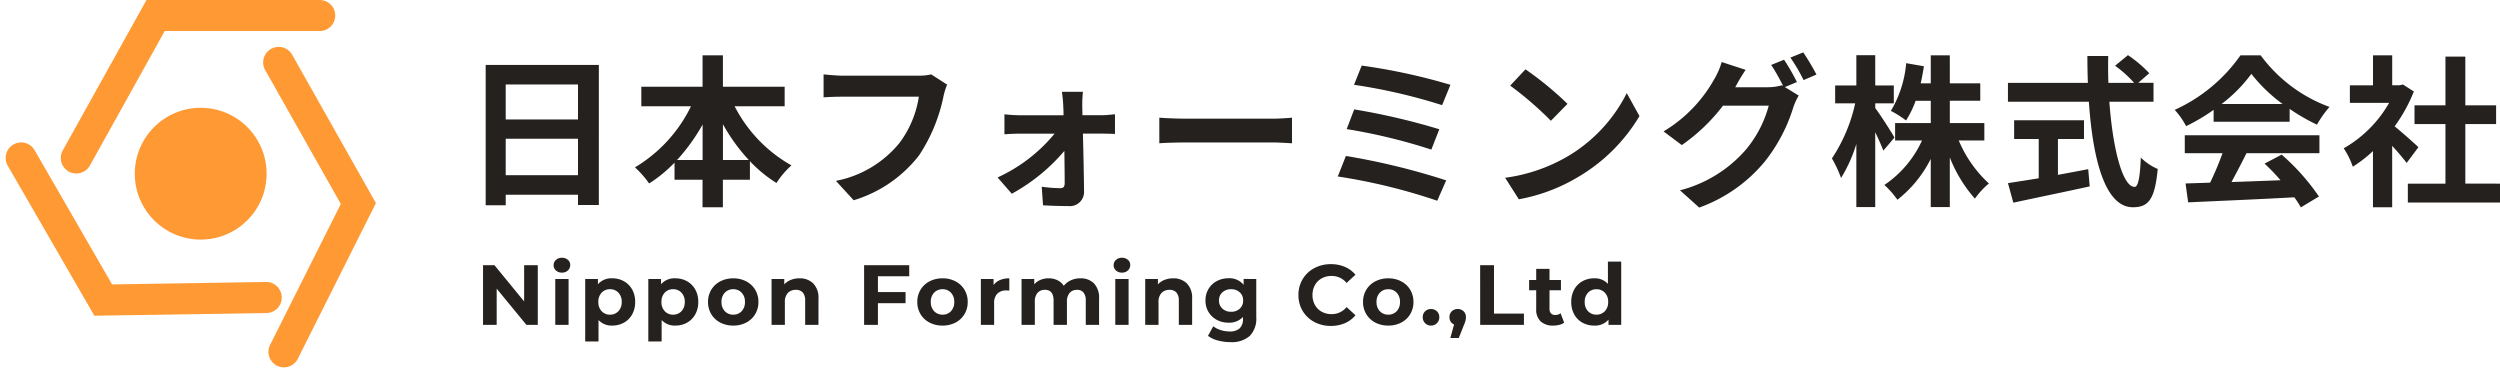 <svg xmlns="http://www.w3.org/2000/svg" width="322.43" height="50.291"><g data-name="Group 4272"><g data-name="Group 4223" transform="translate(-35.616 -45.098)" fill="#f93"><path data-name="パス 34" d="M45.455 67.472a1.993 1.993 0 01-.971-.253 2 2 0 01-.775-2.72l10.8-19.4h22.342a2 2 0 012 2 2 2 0 01-2 2h-19.99L47.21 66.446a2 2 0 01-1.755 1.026z"/><path data-name="パス 35" d="M71.688 82.471a1.993 1.993 0 01.266.968 2 2 0 01-1.968 2.031l-22.2.347-11.172-19.349a2 2 0 01.732-2.732 2 2 0 012.732.732l9.995 17.312 19.849-.315a2 2 0 011.766 1.006z"/><path data-name="パス 36" d="M72.242 92.476a1.994 1.994 0 01-.9-.213 2 2 0 01-.89-2.685l9.119-18.173-9.755-17.274a2 2 0 01.758-2.725 2 2 0 012.725.758l10.8 19.13-.479.953-9.6 19.126a2 2 0 01-1.778 1.103z"/><circle data-name="Ellipse 4" cx="8.5" cy="8.5" r="8.5" transform="translate(53 59)"/></g><path data-name="Path 913" d="M65.222 22.592v-4.7h9.324v4.7zm9.324-11.7v4.515h-9.324v-4.515zM62.639 8.375v18.1h2.583v-1.363h9.324v1.323h2.688V8.375zm30.6 12.264v-4.62a23.4 23.4 0 003.339 4.62zm-5.922 0a24.471 24.471 0 003.3-4.578v4.578zm13.881-6.93v-2.52h-7.962V7.136h-2.625v4.053h-7.9v2.52h6.405a18.655 18.655 0 01-7.224 7.875 12.347 12.347 0 011.827 2.079 17.834 17.834 0 003.276-2.688v2.205h3.612v3.549h2.625V23.18h3.486v-2.394a17.181 17.181 0 003.427 2.816 10.617 10.617 0 011.932-2.27 18.345 18.345 0 01-7.329-7.623zm20.958-2.793l-2.058-1.323a7.039 7.039 0 01-1.659.168h-9.7c-.693 0-1.89-.1-2.52-.168v2.961a37.115 37.115 0 012.5-.084h9.786a13.293 13.293 0 01-2.463 5.922 13.969 13.969 0 01-8.232 4.935l2.289 2.5a16.8 16.8 0 008.442-5.8 21.581 21.581 0 003.15-7.644 9.173 9.173 0 01.462-1.467zm17.514.924h-2.712c.084.567.147 1.239.168 1.743.021.4.042.819.042 1.281h-5.712a18.638 18.638 0 01-1.911-.126v2.583a31.018 31.018 0 011.974-.084h4.494a20.621 20.621 0 01-7.35 5.649l1.827 2.1a23.871 23.871 0 006.783-5.523c.021 1.6.042 3.129.042 4.158 0 .42-.147.651-.546.651a19.183 19.183 0 01-2.415-.189l.168 2.394c.945.063 2.247.1 3.255.1a1.831 1.831 0 002.037-1.843c-.021-2.142-.084-5-.147-7.5h2.517c.462 0 1.113.021 1.617.042v-2.541c-.378.042-1.176.126-1.722.126h-2.475c0-.462-.021-.9-.021-1.281a15.39 15.39 0 01.084-1.74zm9.849 3.339v3.3c.777-.063 2.184-.105 3.381-.105h11.274c.882 0 1.953.084 2.457.105v-3.3c-.546.042-1.47.126-2.457.126h-11.277a52.377 52.377 0 01-3.381-.126zm26.1-6.72l-.987 2.478a72.043 72.043 0 0111.361 2.625l1.071-2.625a76.69 76.69 0 00-11.445-2.478zm-.966 5.649l-.969 2.541a73.012 73.012 0 0110.92 2.646l1.029-2.625a86.57 86.57 0 00-10.98-2.562zm-1.069 6.006l-1.05 2.646a74.921 74.921 0 0112.829 3.129l1.155-2.625a89.744 89.744 0 00-12.934-3.15zm23.161-11.172l-1.974 2.1a43.666 43.666 0 015.25 4.536l2.142-2.184a42.413 42.413 0 00-5.418-4.452zm-2.625 13.986l1.764 2.774a22.742 22.742 0 007.791-2.961 22.331 22.331 0 007.77-7.77l-1.638-2.961a19.774 19.774 0 01-7.644 8.169 21.644 21.644 0 01-8.043 2.749zm35.973-15.226l-1.659.672a24.35 24.35 0 011.533 2.709l-.147-.084a6.615 6.615 0 01-1.827.252h-4.2c.021-.042.042-.063.063-.1a21.787 21.787 0 011.281-2.142l-3.087-1.008a9.5 9.5 0 01-.945 2.184 18.161 18.161 0 01-6.552 6.762l2.352 1.764a23.6 23.6 0 005.313-5.082h5.9a14.856 14.856 0 01-2.982 5.712 16.8 16.8 0 01-8.462 5.204l2.478 2.226a19.559 19.559 0 008.463-5.943 21.321 21.321 0 003.675-6.993 8.409 8.409 0 01.693-1.512l-1.785-1.092 1.554-.651a26.694 26.694 0 00-1.659-2.878zm2.478-.945l-1.659.672a22.263 22.263 0 011.7 2.9l1.659-.714a29.984 29.984 0 00-1.7-2.857zm11.76 10.983c-.336-.609-1.869-3.024-2.478-3.8v-.609h2.394v-2.31h-2.394V7.115h-2.436v3.906h-2.733v2.31h2.583a20.925 20.925 0 01-3 7.1 15.194 15.194 0 011.176 2.52 18.327 18.327 0 001.974-4.389v8.146h2.436v-9.66c.42.882.819 1.785 1.05 2.373zm11.592.378v-2.246h-4.452v-2.877h3.927v-2.247h-3.927V7.136h-2.457v3.612h-1.3c.168-.714.294-1.449.42-2.2l-2.289-.4a14.47 14.47 0 01-1.974 6.153 12.9 12.9 0 011.953 1.239 12.452 12.452 0 001.239-2.541h1.953v2.873h-4.6v2.247h3.468a13.775 13.775 0 01-4.851 5.733 12.041 12.041 0 011.68 1.911 15.531 15.531 0 004.3-5.271v6.216h2.457v-6.406a17.878 17.878 0 003.235 5.314 10.612 10.612 0 011.806-1.953 15.893 15.893 0 01-3.885-5.544zm9.492-.189h3.36v-2.414h-9.009v2.415h3.171v5.061c-1.512.252-2.9.462-3.969.63l.693 2.52c2.709-.588 6.4-1.344 9.849-2.1l-.189-2.226c-1.281.252-2.625.5-3.906.735zm12.327-4.809v-2.436h-1.974l1.428-1.239a15.685 15.685 0 00-2.751-2.331l-1.661 1.366a14.866 14.866 0 012.457 2.205h-3.318a63.411 63.411 0 01-.021-3.465h-2.688c0 1.155.021 2.331.063 3.465h-10.309v2.436h10.437c.5 7.392 2.079 13.608 5.67 13.608 2 0 2.835-.966 3.213-4.935a7.025 7.025 0 01-2.184-1.47c-.105 2.667-.357 3.78-.8 3.78-1.533 0-2.814-4.851-3.255-10.983zm8.778.294a19.085 19.085 0 003.843-3.885 20.438 20.438 0 004.032 3.885zm-1.029 2.288h9.807v-1.659a25.376 25.376 0 003.528 2.037 12.943 12.943 0 011.617-2.289 19.21 19.21 0 01-8.883-6.657h-2.6a20.853 20.853 0 01-8.484 7.035 9.755 9.755 0 011.47 2.1 24.246 24.246 0 003.549-2.1zm-3.717 4.055h4.872a40.326 40.326 0 01-1.6 3.8l-3.171.105.336 2.436c3.57-.168 8.757-.378 13.692-.651a11.134 11.134 0 01.84 1.3l2.335-1.404a28.243 28.243 0 00-4.809-5.4l-2.205 1.159a25.029 25.029 0 012.058 2.142c-2.142.084-4.305.168-6.321.231.63-1.176 1.323-2.478 1.932-3.717h9.408v-2.31h-17.367zm30.135-.777a73.938 73.938 0 00-3.066-2.688 20.382 20.382 0 002.478-4.494l-1.407-.9-.441.1h-.945V7.134h-2.478v3.868h-2.982v2.268h5.061a15.686 15.686 0 01-5.859 5.859 10.009 10.009 0 011.176 2.373 17.377 17.377 0 002.6-2.016v7.243h2.478v-7.917a33.465 33.465 0 011.869 2.2zm6.048 4.7v-7.678h3.969v-2.415h-3.969V7.302h-2.562v6.279h-3.99v2.421h3.99v7.686h-4.851v2.432h11.886v-2.436z" fill="#24211e"/><path data-name="Path 914" d="M69.359 34.202v7.7h-1.463l-3.839-4.675v4.675h-1.76v-7.7h1.474l3.828 4.675v-4.675zm2.255 1.782h1.716v5.918h-1.716zm.858-.825a1.088 1.088 0 01-.77-.275.892.892 0 01-.3-.682.892.892 0 01.3-.682 1.088 1.088 0 01.77-.275 1.116 1.116 0 01.77.264.846.846 0 01.3.66.934.934 0 01-.3.71 1.076 1.076 0 01-.77.28zm6.5.737a3.016 3.016 0 011.5.379 2.725 2.725 0 011.062 1.067 3.221 3.221 0 01.385 1.6 3.221 3.221 0 01-.385 1.6 2.725 2.725 0 01-1.06 1.068 3.016 3.016 0 01-1.5.38 2.286 2.286 0 01-1.782-.715v2.761h-1.717v-8.052h1.639v.682a2.276 2.276 0 011.859-.77zm-.3 4.686a1.429 1.429 0 001.083-.446 1.661 1.661 0 00.429-1.193 1.661 1.661 0 00-.424-1.194 1.429 1.429 0 00-1.084-.447 1.429 1.429 0 00-1.083.445 1.661 1.661 0 00-.424 1.194 1.661 1.661 0 00.424 1.193 1.429 1.429 0 001.083.448zm8.437-4.686a3.016 3.016 0 011.5.379 2.725 2.725 0 011.062 1.067 3.221 3.221 0 01.385 1.6 3.221 3.221 0 01-.385 1.6 2.725 2.725 0 01-1.057 1.068 3.016 3.016 0 01-1.5.38 2.286 2.286 0 01-1.782-.715v2.761h-1.717v-8.052h1.639v.682a2.276 2.276 0 011.859-.77zm-.3 4.686a1.429 1.429 0 001.083-.446 1.661 1.661 0 00.424-1.193 1.661 1.661 0 00-.424-1.194 1.429 1.429 0 00-1.076-.447 1.429 1.429 0 00-1.083.445 1.661 1.661 0 00-.424 1.194 1.661 1.661 0 00.424 1.193 1.429 1.429 0 001.083.448zm7.762 1.408a3.549 3.549 0 01-1.677-.388 2.9 2.9 0 01-1.16-1.084 2.985 2.985 0 01-.418-1.573 2.985 2.985 0 01.418-1.573 2.9 2.9 0 011.16-1.083 3.549 3.549 0 011.677-.391 3.516 3.516 0 011.672.391 2.912 2.912 0 011.155 1.083 2.985 2.985 0 01.418 1.573 2.985 2.985 0 01-.418 1.573 2.912 2.912 0 01-1.155 1.084 3.516 3.516 0 01-1.672.388zm0-1.408a1.429 1.429 0 001.083-.446 1.661 1.661 0 00.424-1.193 1.661 1.661 0 00-.424-1.194 1.429 1.429 0 00-1.083-.447 1.447 1.447 0 00-1.089.445 1.648 1.648 0 00-.429 1.194 1.648 1.648 0 00.431 1.195 1.447 1.447 0 001.087.446zm8.536-4.686a2.435 2.435 0 011.777.66 2.617 2.617 0 01.676 1.958v3.388h-1.716v-3.124a1.543 1.543 0 00-.308-1.05 1.13 1.13 0 00-.891-.346 1.366 1.366 0 00-1.034.4 1.662 1.662 0 00-.385 1.194v2.926H99.51v-5.918h1.639v.693a2.276 2.276 0 01.847-.577 2.951 2.951 0 011.111-.204zm10.12-.264v2.035h3.564v1.435h-3.564v2.8h-1.782v-7.7h5.819v1.43zm8.338 6.358a3.549 3.549 0 01-1.681-.388 2.9 2.9 0 01-1.16-1.084 2.985 2.985 0 01-.418-1.573 2.985 2.985 0 01.418-1.573 2.9 2.9 0 011.16-1.085 3.549 3.549 0 011.678-.391 3.516 3.516 0 011.672.391 2.912 2.912 0 011.155 1.083 2.985 2.985 0 01.418 1.573 2.985 2.985 0 01-.418 1.573 2.912 2.912 0 01-1.152 1.086 3.516 3.516 0 01-1.672.388zm0-1.408a1.429 1.429 0 001.083-.446 1.661 1.661 0 00.424-1.193 1.661 1.661 0 00-.424-1.194 1.429 1.429 0 00-1.083-.447 1.447 1.447 0 00-1.089.445 1.648 1.648 0 00-.429 1.194 1.648 1.648 0 00.429 1.193 1.447 1.447 0 001.089.448zm6.578-3.817a1.908 1.908 0 01.83-.649 3.082 3.082 0 011.2-.22v1.584q-.286-.022-.385-.022a1.573 1.573 0 00-1.155.413 1.667 1.667 0 00-.418 1.237v2.794h-1.711v-5.918h1.639zm11.187-.869a2.386 2.386 0 011.765.655 2.667 2.667 0 01.655 1.964v3.387h-1.716v-3.124a1.6 1.6 0 00-.291-1.05 1.025 1.025 0 00-.83-.346 1.224 1.224 0 00-.957.391 1.683 1.683 0 00-.352 1.16v2.969h-1.72v-3.124q0-1.4-1.122-1.4a1.211 1.211 0 00-.946.391 1.683 1.683 0 00-.352 1.16v2.973h-1.713v-5.918h1.639v.682a2.166 2.166 0 01.809-.572 2.721 2.721 0 011.05-.2 2.544 2.544 0 011.135.249 2.006 2.006 0 01.814.72 2.427 2.427 0 01.919-.715 2.9 2.9 0 011.213-.252zm4.51.088h1.716v5.918h-1.716zm.858-.825a1.088 1.088 0 01-.77-.275.892.892 0 01-.3-.682.892.892 0 01.3-.682 1.088 1.088 0 01.77-.275 1.116 1.116 0 01.77.264.846.846 0 01.3.66.934.934 0 01-.3.71 1.076 1.076 0 01-.77.28zm6.6.737a2.435 2.435 0 011.776.66 2.617 2.617 0 01.677 1.958v3.388h-1.716v-3.124a1.543 1.543 0 00-.308-1.05 1.13 1.13 0 00-.891-.346 1.366 1.366 0 00-1.034.4 1.663 1.663 0 00-.385 1.194v2.926h-1.716v-5.918h1.639v.693a2.276 2.276 0 01.844-.575 2.951 2.951 0 011.114-.206zm10.725.088v4.928a3.163 3.163 0 01-.847 2.42 3.5 3.5 0 01-2.475.792 6.19 6.19 0 01-1.628-.209 3.559 3.559 0 01-1.276-.6l.682-1.237a2.807 2.807 0 00.946.489 3.764 3.764 0 001.144.182 1.855 1.855 0 001.315-.401 1.6 1.6 0 00.423-1.216v-.253a2.4 2.4 0 01-1.87.737 3.14 3.14 0 01-1.49-.357 2.725 2.725 0 01-1.073-1.007 2.814 2.814 0 01-.4-1.5 2.814 2.814 0 01.4-1.5 2.725 2.725 0 011.073-1.006 3.14 3.14 0 011.49-.358 2.349 2.349 0 011.958.847v-.759zm-3.245 4.224a1.58 1.58 0 001.117-.4 1.364 1.364 0 00.435-1.051 1.364 1.364 0 00-.436-1.055 1.58 1.58 0 00-1.117-.4 1.6 1.6 0 00-1.122.4 1.355 1.355 0 00-.44 1.05 1.355 1.355 0 00.44 1.051 1.6 1.6 0 001.123.405zm12.859 1.826a4.423 4.423 0 01-2.129-.512 3.817 3.817 0 01-1.5-1.419 3.91 3.91 0 01-.545-2.051 3.91 3.91 0 01.545-2.051 3.817 3.817 0 011.5-1.419 4.446 4.446 0 012.14-.512 4.488 4.488 0 011.81.352 3.624 3.624 0 011.358 1.012l-1.144 1.056a2.46 2.46 0 00-1.936-.9 2.571 2.571 0 00-1.276.312 2.229 2.229 0 00-.874.874 2.571 2.571 0 00-.313 1.276 2.571 2.571 0 00.313 1.276 2.229 2.229 0 00.874.874 2.571 2.571 0 001.276.313 2.448 2.448 0 001.936-.913l1.144 1.056a3.566 3.566 0 01-1.364 1.024 4.527 4.527 0 01-1.815.352zm7.414-.044a3.549 3.549 0 01-1.677-.388 2.9 2.9 0 01-1.161-1.084 2.985 2.985 0 01-.418-1.573 2.985 2.985 0 01.418-1.573 2.9 2.9 0 011.161-1.083 3.549 3.549 0 011.677-.391 3.516 3.516 0 011.672.391 2.912 2.912 0 011.155 1.083 2.985 2.985 0 01.418 1.573 2.985 2.985 0 01-.418 1.573 2.912 2.912 0 01-1.155 1.084 3.516 3.516 0 01-1.672.388zm0-1.408a1.429 1.429 0 001.083-.446 1.661 1.661 0 00.424-1.193 1.661 1.661 0 00-.424-1.194 1.429 1.429 0 00-1.083-.445 1.447 1.447 0 00-1.089.445 1.648 1.648 0 00-.429 1.194 1.648 1.648 0 00.429 1.193 1.447 1.447 0 001.089.446zm5.511 1.408a1.031 1.031 0 01-.759-.308 1.045 1.045 0 01-.308-.77 1 1 0 01.308-.765 1.062 1.062 0 01.759-.291 1.062 1.062 0 01.759.291 1 1 0 01.308.765 1.045 1.045 0 01-.308.77 1.031 1.031 0 01-.759.308zm3.443-2.134a1.038 1.038 0 01.759.291 1.023 1.023 0 01.3.765 1.808 1.808 0 01-.055.44 4.968 4.968 0 01-.242.66l-.627 1.584h-1.089l.484-1.749a.9.9 0 01-.434-.358 1.042 1.042 0 01-.16-.577 1.013 1.013 0 01.3-.765 1.057 1.057 0 01.764-.291zm2.893-5.654h1.786v6.248h3.861v1.452h-5.643zm10.835 7.414a1.764 1.764 0 01-.621.281 3.142 3.142 0 01-.775.094 2.3 2.3 0 01-1.633-.539 2.063 2.063 0 01-.577-1.584v-2.432h-.913v-1.32h.913v-1.441h1.716v1.441h1.474v1.32h-1.474v2.409a.808.808 0 00.193.578.713.713 0 00.544.2 1.1 1.1 0 00.693-.22zm7.359-7.876v8.162h-1.639v-.682a2.263 2.263 0 01-1.848.77 3.073 3.073 0 01-1.512-.374 2.678 2.678 0 01-1.061-1.067 3.252 3.252 0 01-.385-1.606 3.252 3.252 0 01.385-1.606 2.678 2.678 0 011.061-1.067 3.073 3.073 0 011.512-.374 2.251 2.251 0 011.771.715V33.74zm-3.19 6.842a1.434 1.434 0 001.078-.446 1.648 1.648 0 00.429-1.193 1.648 1.648 0 00-.429-1.194 1.434 1.434 0 00-1.078-.445 1.447 1.447 0 00-1.089.445 1.648 1.648 0 00-.429 1.194 1.648 1.648 0 00.429 1.193 1.447 1.447 0 001.089.446z" fill="#24211e"/></g></svg>